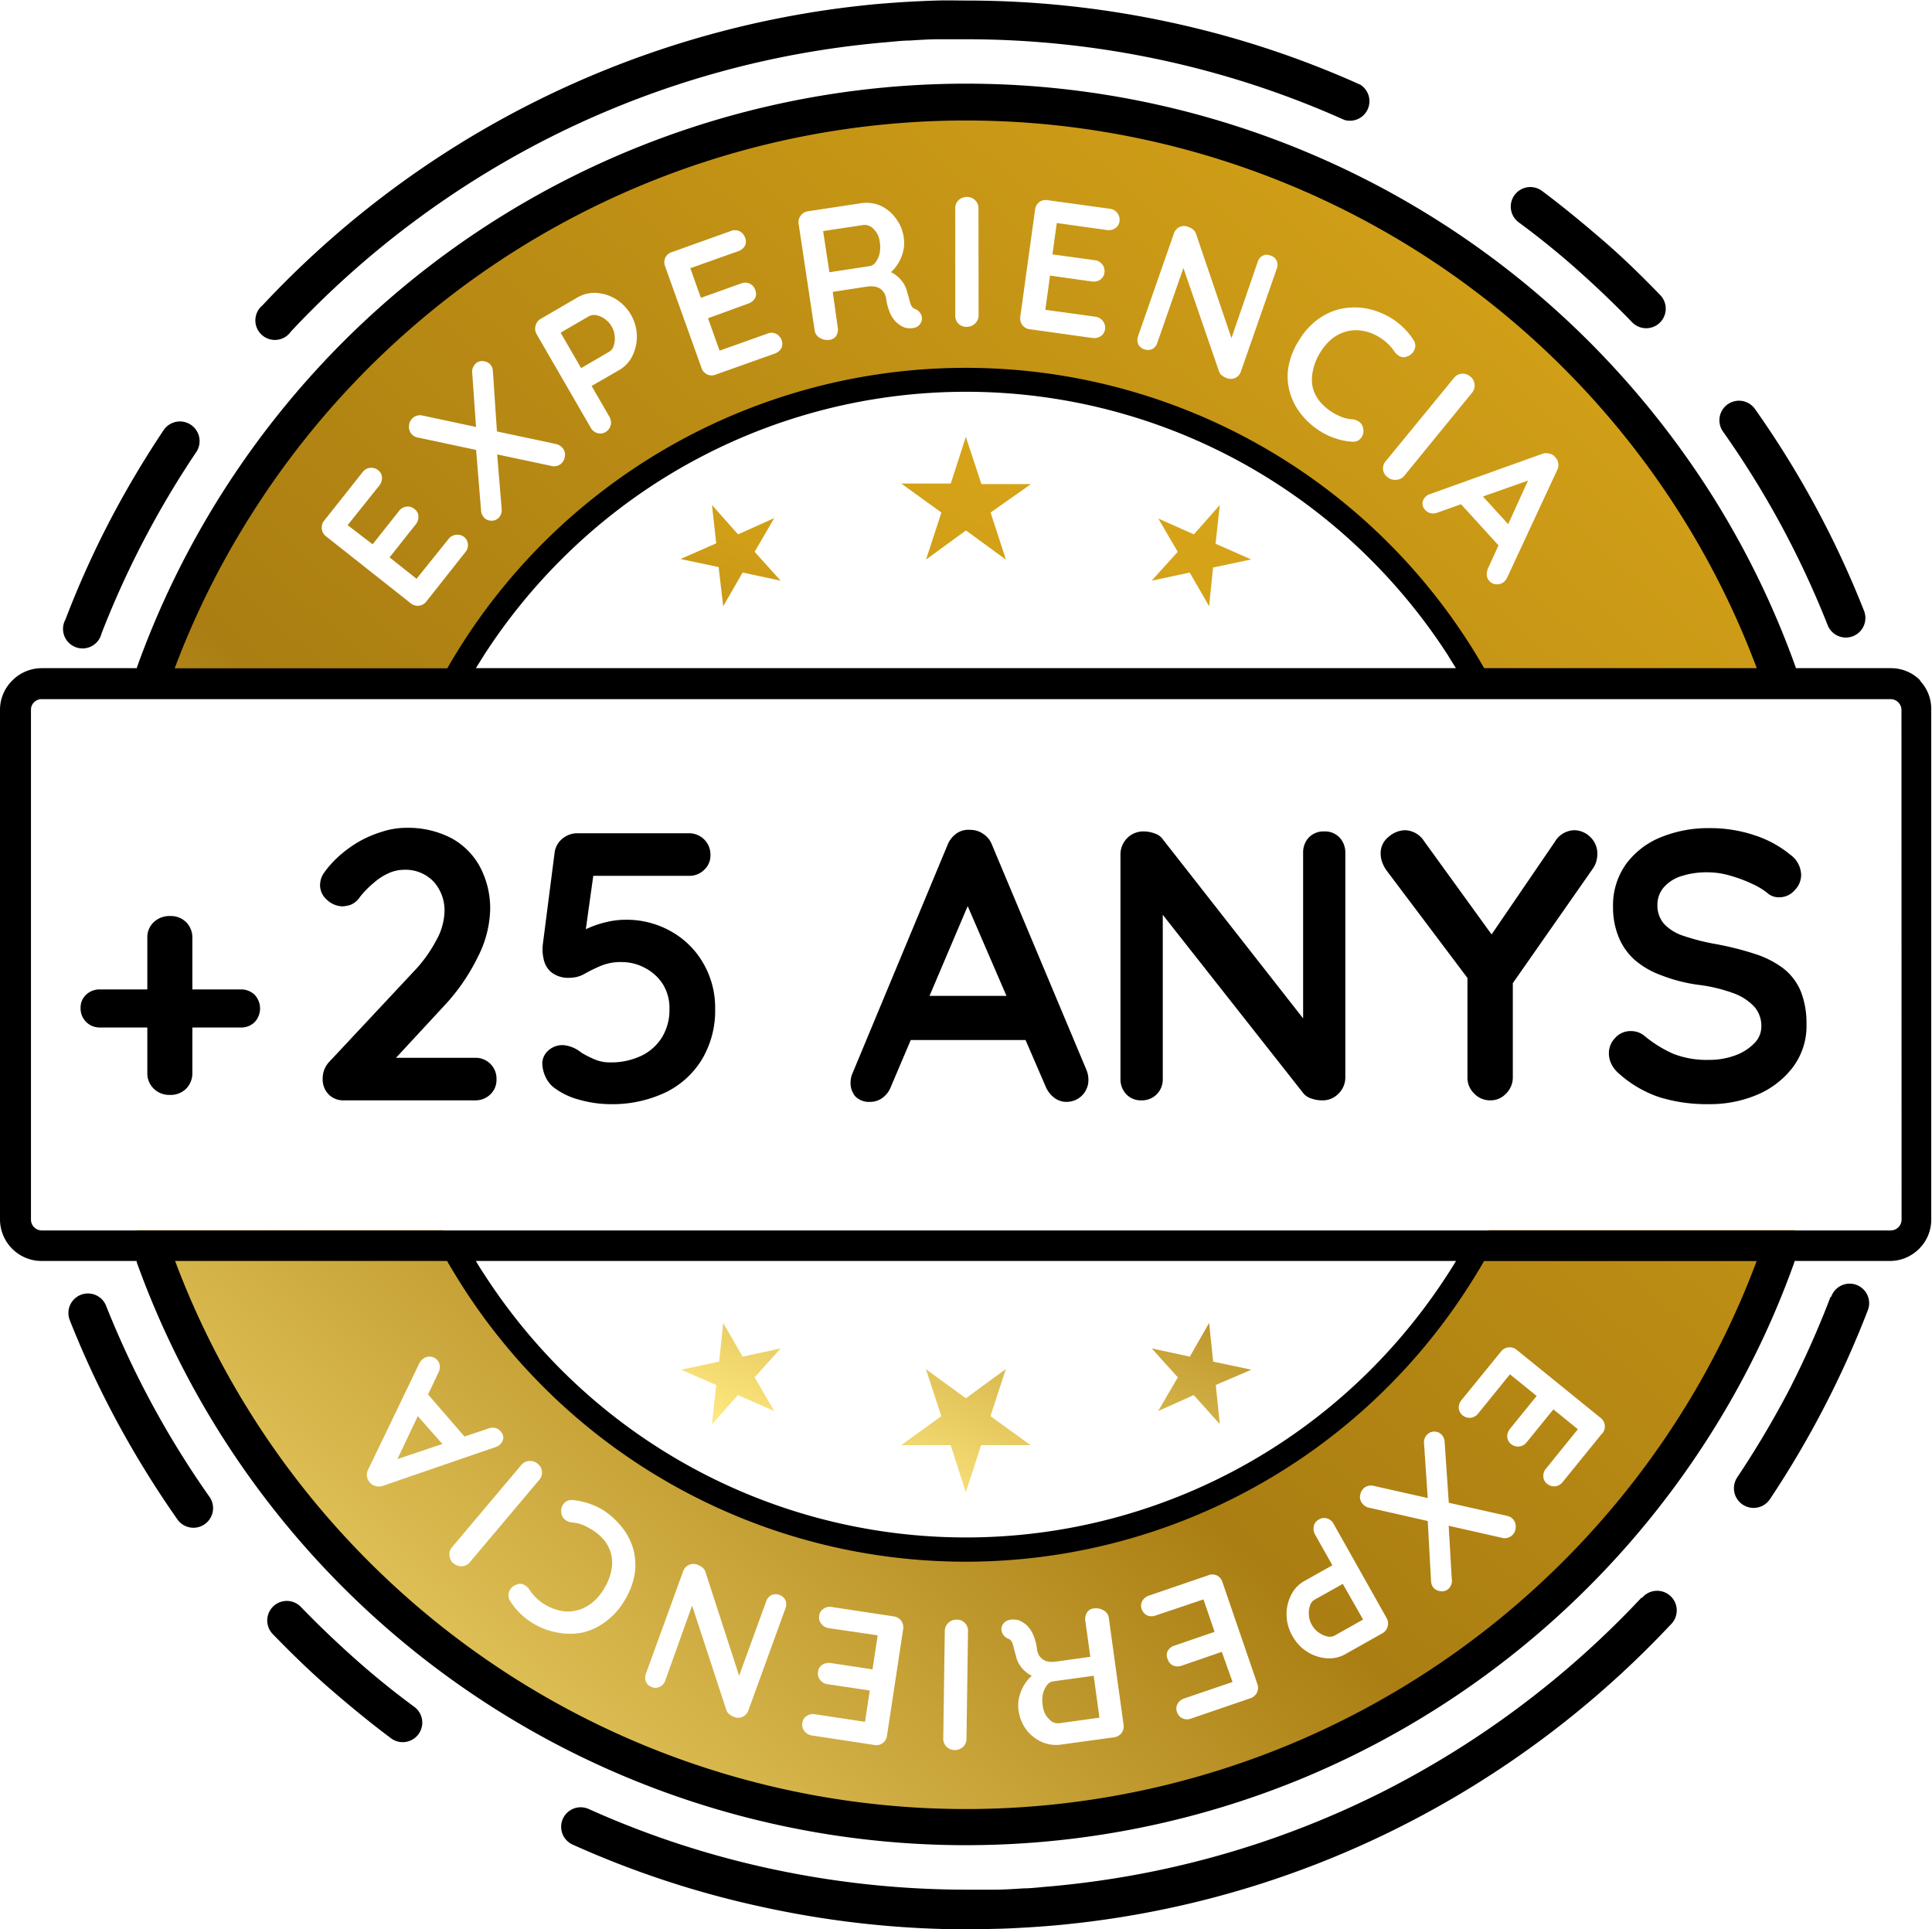 <?xml version="1.0" encoding="UTF-8"?>
<svg xmlns="http://www.w3.org/2000/svg" xmlns:xlink="http://www.w3.org/1999/xlink" id="Capa_1" data-name="Capa 1" viewBox="0 0 177.17 176.9">
  <defs>
    <style>.cls-1,.cls-2{fill:none;}.cls-2{clip-rule:evenodd;}.cls-3{clip-path:url(#clip-path);}.cls-4{fill:#fff;}.cls-5{clip-path:url(#clip-path-2);}.cls-6{fill:url(#linear-gradient);}.cls-7{fill-rule:evenodd;}.cls-8{clip-path:url(#clip-path-3);}.cls-9{fill:url(#linear-gradient-2);}</style>
    <clipPath id="clip-path">
      <rect class="cls-1" x="-1609.19" y="228.67" width="1919.76" height="676.35"></rect>
    </clipPath>
    <clipPath id="clip-path-2">
      <path class="cls-2" d="M164.64,112.8a79.87,79.87,0,0,1-152.11,0H40.65a53.77,53.77,0,0,0,95.87,0ZM88.58,8.61a79.86,79.86,0,0,1,75.9,55H136.27a53.77,53.77,0,0,0-95.37,0H12.68A79.87,79.87,0,0,1,88.58,8.61Z"></path>
    </clipPath>
    <linearGradient id="linear-gradient" x1="13.91" y1="172.58" x2="199.1" y2="-36.07" gradientUnits="userSpaceOnUse">
      <stop offset="0" stop-color="#ffe980"></stop>
      <stop offset="0.32" stop-color="#aa7e12"></stop>
      <stop offset="0.68" stop-color="#d09e17"></stop>
      <stop offset="1" stop-color="#dca91a"></stop>
    </linearGradient>
    <clipPath id="clip-path-3">
      <path class="cls-2" d="M111.86,46.31,109.48,49l-3.26-1.45L108,50.6l-2.39,2.65,3.49-.75,1.78,3.09.36-3.55,3.5-.74-3.27-1.44Zm0,84.28-2.39-2.66-3.26,1.46,1.8-3.09-2.39-2.65,3.49.75,1.77-3.09.37,3.55,3.5.74L111.49,127Zm-46.57,0,2.38-2.66L71,129.39l-1.8-3.09,2.39-2.65-3.49.75-1.78-3.09-.37,3.55-3.49.74L65.68,127Zm0-84.28L67.68,49,71,47.51l-1.8,3.09,2.39,2.65-3.49-.75-1.78,3.09L65.9,52l-3.49-.74,3.27-1.44Zm23.28-6.25L90,44.39h4.54L90.84,47l1.41,4.32-3.67-2.68-3.66,2.67L86.33,47l-3.68-2.66h4.54Zm0,96.78,1.4-4.32h4.54l-3.68-2.66,1.41-4.32-3.67,2.68-3.66-2.67,1.41,4.31-3.68,2.66h4.54Z"></path>
    </clipPath>
    <linearGradient id="linear-gradient-2" x1="114.03" y1="31.53" x2="69.05" y2="132.15" gradientUnits="userSpaceOnUse">
      <stop offset="0" stop-color="#dca91a"></stop>
      <stop offset="0.32" stop-color="#d09e17"></stop>
      <stop offset="0.68" stop-color="#aa7e12"></stop>
      <stop offset="1" stop-color="#ffe980"></stop>
    </linearGradient>
  </defs>
  <g class="cls-3">
    <image width="5989" height="3330" transform="translate(-1624.08 -6.64) scale(0.34)"></image>
  </g>
  <rect class="cls-4" x="1.13" y="62.4" width="174.92" height="52.11"></rect>
  <g class="cls-5">
    <rect class="cls-6" x="12.53" y="8.61" width="152.11" height="159.69"></rect>
  </g>
  <path class="cls-7" d="M38,156.52a1.79,1.79,0,1,1-2.14,2.88c-1.94-1.45-3.82-3-5.62-4.56s-3.53-3.25-5.23-5a1.79,1.79,0,1,1,2.58-2.49q2.38,2.46,5,4.79T38,156.52m112.58-10a1.8,1.8,0,1,1,2.62,2.46,88.84,88.84,0,0,1-24.79,18.53,87.68,87.68,0,0,1-29.55,8.83c-.83.09-1.63.18-2.38.24s-1.5.12-2.39.17-1.74.1-2.71.12-1.94.05-2.7.05a88.44,88.44,0,0,1-18.52-2,87,87,0,0,1-17.64-5.77,1.79,1.79,0,1,1,1.46-3.27,83.38,83.38,0,0,0,16.92,5.53,85.32,85.32,0,0,0,17.78,1.87c1,0,1.88,0,2.6,0s1.68-.06,2.6-.12c.68,0,1.44-.1,2.29-.17s1.57-.15,2.28-.23a84.12,84.12,0,0,0,28.35-8.46A85.33,85.33,0,0,0,150.53,146.5Zm17.34-27.59a1.79,1.79,0,1,1,3.34,1.28,87.89,87.89,0,0,1-4,8.87,88.8,88.8,0,0,1-4.95,8.39,1.79,1.79,0,0,1-3-2,87.61,87.61,0,0,0,4.75-8A86.22,86.22,0,0,0,167.87,118.91ZM158,39.57a1.79,1.79,0,1,1,2.94-2.06,87.73,87.73,0,0,1,10,18.51,1.79,1.79,0,1,1-3.34,1.3,85.5,85.5,0,0,0-4.26-9.15A84.44,84.44,0,0,0,158,39.57ZM139.26,20.38a1.79,1.79,0,1,1,2.15-2.87c1.93,1.44,3.81,3,5.61,4.55s3.54,3.25,5.23,5a1.79,1.79,0,1,1-2.58,2.49q-2.38-2.46-5-4.79T139.26,20.38ZM26.68,30.4A1.79,1.79,0,1,1,24.07,28,88.22,88.22,0,0,1,78.41.58C79.24.49,80,.4,80.78.34S82.29.22,83.17.17,84.92.08,85.88.05s1.94,0,2.7,0A88.44,88.44,0,0,1,107.1,2a87,87,0,0,1,17.65,5.77A1.79,1.79,0,0,1,123.29,11a84.3,84.3,0,0,0-16.93-5.53A85.18,85.18,0,0,0,88.58,3.6c-1,0-1.88,0-2.6,0s-1.68.06-2.6.12c-.68,0-1.44.1-2.29.17s-1.56.15-2.28.23a84.29,84.29,0,0,0-28.34,8.46A85.23,85.23,0,0,0,26.68,30.4ZM9.31,58.09A1.79,1.79,0,1,1,6,56.81a86.75,86.75,0,0,1,4-8.92,89.78,89.78,0,0,1,5-8.44,1.79,1.79,0,0,1,3,2A85,85,0,0,0,9.31,58.09Zm34.33,57.54h89.88q-.37.62-.75,1.2a53.22,53.22,0,0,1-7.06,8.76,52.48,52.48,0,0,1-74.26,0,53.22,53.22,0,0,1-7.06-8.76Q44,116.25,43.64,115.63Zm-27.59,0H41c.41.72.84,1.42,1.28,2.12a54.77,54.77,0,0,0,92.53,0c.44-.69.87-1.39,1.28-2.11h25a76.85,76.85,0,0,1-7.36,14.67A77.69,77.69,0,0,1,118.19,160a77.41,77.41,0,0,1-84.37-16.81,77.39,77.39,0,0,1-17.77-27.58ZM133.51,61.27H43.64l.75-1.2a53.08,53.08,0,0,1,7.06-8.74,52.45,52.45,0,0,1,74.26,0,53.08,53.08,0,0,1,7.06,8.74C133,60.47,133.27,60.87,133.51,61.27Zm27.59,0h-25c-.41-.72-.83-1.42-1.27-2.11a54.8,54.8,0,0,0-92.53,0c-.44.7-.87,1.4-1.28,2.12h-25A76.88,76.88,0,0,1,23.42,46.6a77.49,77.49,0,0,1,130.32,0A76.85,76.85,0,0,1,161.1,61.27Zm15,1.13a3.76,3.76,0,0,0-2.68-1.13h-8.75l0-.08a80.06,80.06,0,0,0-7.78-15.94,82,82,0,0,0-11.13-13.89A80.79,80.79,0,0,0,12.56,61.19l0,.08H3.82A3.8,3.8,0,0,0,1.13,62.4,3.76,3.76,0,0,0,0,65.08v46.75a3.82,3.82,0,0,0,3.82,3.8h8.71l0,.09a80.8,80.8,0,0,0,106.89,47.36,81,81,0,0,0,37.36-31.44,79.17,79.17,0,0,0,7.78-15.93l0-.08h8.75a3.78,3.78,0,0,0,2.67-1.11v0a3.75,3.75,0,0,0,1.12-2.67V65.08A3.75,3.75,0,0,0,176.05,62.4Zm-1.72,49.43a1,1,0,0,1-1,1H3.82a1,1,0,0,1-.69-.29,1,1,0,0,1-.29-.68V65.08a.94.94,0,0,1,.28-.68h0a1,1,0,0,1,.69-.29H173.37a1,1,0,0,1,1,1ZM19.26,137.33a1.8,1.8,0,0,1-2.94,2.07,89.68,89.68,0,0,1-5.51-8.89,86.66,86.66,0,0,1-4.41-9.45,1.79,1.79,0,0,1,3.33-1.32,84.72,84.72,0,0,0,9.53,17.59Z"></path>
  <g class="cls-8">
    <rect class="cls-9" x="62.41" y="40.06" width="52.35" height="96.77"></rect>
  </g>
  <path d="M43.53,97a1.91,1.91,0,0,1,2,2,1.81,1.81,0,0,1-.56,1.35,1.94,1.94,0,0,1-1.41.55h-12a1.89,1.89,0,0,1-1.44-.56,2,2,0,0,1-.53-1.45,2.21,2.21,0,0,1,.63-1.55l7.68-8.21A12.76,12.76,0,0,0,40,86.24a5.74,5.74,0,0,0,.76-2.57,3.93,3.93,0,0,0-1-2.83A3.56,3.56,0,0,0,37,79.76a3.38,3.38,0,0,0-1.38.32,5.3,5.3,0,0,0-1.35.88A8.44,8.44,0,0,0,33,82.26a1.87,1.87,0,0,1-.85.71,2.57,2.57,0,0,1-.77.14A2.15,2.15,0,0,1,30,82.53a1.79,1.79,0,0,1-.65-1.36A2,2,0,0,1,29.74,80a9.19,9.19,0,0,1,1-1.17,11.13,11.13,0,0,1,2-1.55,10.18,10.18,0,0,1,2.26-1,7.26,7.26,0,0,1,2.25-.37,8.63,8.63,0,0,1,4.11.93A6.52,6.52,0,0,1,44,79.46a8.13,8.13,0,0,1,.95,4,10.09,10.09,0,0,1-1.14,4.31,18.18,18.18,0,0,1-3.08,4.46L36,97.34,35.6,97Z"></path>
  <path d="M55.93,101.25a10.48,10.48,0,0,1-2.78-.4,6.57,6.57,0,0,1-2.43-1.18,2.71,2.71,0,0,1-.73-1,3.07,3.07,0,0,1-.26-1.18,1.59,1.59,0,0,1,.51-1.12,1.91,1.91,0,0,1,1.46-.53,3,3,0,0,1,1.59.67,8.84,8.84,0,0,0,1.23.63,3.51,3.51,0,0,0,1.38.28,6.48,6.48,0,0,0,2.92-.61,4.52,4.52,0,0,0,1.9-1.71,4.8,4.8,0,0,0,.67-2.57,4.1,4.1,0,0,0-.61-2.29,4.29,4.29,0,0,0-1.63-1.48A4.48,4.48,0,0,0,57,88.22a4.69,4.69,0,0,0-1.91.35,14.41,14.41,0,0,0-1.47.72,2.74,2.74,0,0,1-1.34.37,2.52,2.52,0,0,1-1.73-.51,2.14,2.14,0,0,1-.7-1.22,4,4,0,0,1-.08-1.26l1.1-8.57a2,2,0,0,1,.72-1.21A2.12,2.12,0,0,1,53,76.41H63.15a1.95,1.95,0,0,1,2,2,1.78,1.78,0,0,1-.57,1.35,1.91,1.91,0,0,1-1.41.55H54.06l.39-.32-1,7.15L53,85.79a2,2,0,0,1,.92-.67,8.77,8.77,0,0,1,1.62-.55,7.53,7.53,0,0,1,1.8-.23,8.26,8.26,0,0,1,4.22,1.08,7.78,7.78,0,0,1,2.94,2.92,8.11,8.11,0,0,1,1.08,4.18,8.68,8.68,0,0,1-1.2,4.61,8,8,0,0,1-3.36,3.05A11.41,11.41,0,0,1,55.93,101.25Z"></path>
  <path d="M89.3,81.77l-7.61,17.9a2.26,2.26,0,0,1-.76,1,1.9,1.9,0,0,1-1.11.37,1.76,1.76,0,0,1-1.41-.53A1.91,1.91,0,0,1,78,99.24a2.28,2.28,0,0,1,.11-.66l8.77-21.07a2.38,2.38,0,0,1,.86-1.1,1.88,1.88,0,0,1,1.25-.31,2,2,0,0,1,1.18.37,2.06,2.06,0,0,1,.8,1l8.66,20.64a2.36,2.36,0,0,1,.18.85,2,2,0,0,1-2,2.08,1.84,1.84,0,0,1-1.15-.39,2.53,2.53,0,0,1-.79-1.06L88.27,82Zm-6.52,13.6,1.94-4.05h9.51l.67,4.05Z"></path>
  <path d="M121.46,76.24a1.83,1.83,0,0,1,1.38.56,2,2,0,0,1,.53,1.41V98.75a2.08,2.08,0,0,1-.62,1.53,2,2,0,0,1-1.53.62,2.86,2.86,0,0,1-.94-.16,1.55,1.55,0,0,1-.72-.44L105.71,82.72l.92-.56V98.93a1.94,1.94,0,0,1-.55,1.41,1.91,1.91,0,0,1-1.42.56,1.83,1.83,0,0,1-1.38-.56,2,2,0,0,1-.53-1.41V78.39a2.12,2.12,0,0,1,.62-1.54,2.07,2.07,0,0,1,1.53-.61,3,3,0,0,1,1,.19,1.46,1.46,0,0,1,.77.58l13.42,17.13-.59.42V78.21a2,2,0,0,1,.52-1.41A1.88,1.88,0,0,1,121.46,76.24Z"></path>
  <path d="M144.36,76.13a2.11,2.11,0,0,1,1.47.62,2.07,2.07,0,0,1,.65,1.57,2.48,2.48,0,0,1-.09.65,2.24,2.24,0,0,1-.3.65l-8,11.45.64-2.43V98.75a2.08,2.08,0,0,1-.62,1.53,1.93,1.93,0,0,1-1.43.62,2,2,0,0,1-1.49-.62,2,2,0,0,1-.62-1.53V88.92l.28,1.13-7.61-10.11a3.14,3.14,0,0,1-.49-.88,2.34,2.34,0,0,1-.14-.78,1.89,1.89,0,0,1,.74-1.55,2.36,2.36,0,0,1,1.51-.6,2.14,2.14,0,0,1,1.73,1l6.76,9.34-1-.15,6.23-9.12A2.13,2.13,0,0,1,144.36,76.13Z"></path>
  <path d="M156.7,101.25a14.85,14.85,0,0,1-4.44-.61,10.57,10.57,0,0,1-3.77-2.17,2.81,2.81,0,0,1-.71-.88,2.25,2.25,0,0,1-.24-1,2,2,0,0,1,.58-1.42,1.88,1.88,0,0,1,1.46-.62,1.91,1.91,0,0,1,1.2.42,11.27,11.27,0,0,0,2.66,1.66,8.4,8.4,0,0,0,3.26.56,6.85,6.85,0,0,0,2.39-.4,4.61,4.61,0,0,0,1.76-1.1,2.15,2.15,0,0,0,.67-1.56,2.67,2.67,0,0,0-.63-1.8A4.83,4.83,0,0,0,159,91.09a14.51,14.51,0,0,0-3.31-.79,14.72,14.72,0,0,1-3.35-.87A7.75,7.75,0,0,1,149.88,88a5.69,5.69,0,0,1-1.46-2.11,7.18,7.18,0,0,1-.5-2.73,6.5,6.5,0,0,1,1.18-3.91,7.39,7.39,0,0,1,3.19-2.47,11.4,11.4,0,0,1,4.44-.84,12.71,12.71,0,0,1,4.25.68,10,10,0,0,1,3.19,1.75,2.35,2.35,0,0,1,1,1.86,2,2,0,0,1-.6,1.41,1.86,1.86,0,0,1-1.41.64,1.55,1.55,0,0,1-1-.32,6.22,6.22,0,0,0-1.52-.93,12.61,12.61,0,0,0-2-.74,7.21,7.21,0,0,0-2-.3,7.53,7.53,0,0,0-2.55.38,3.51,3.51,0,0,0-1.57,1.06,2.45,2.45,0,0,0-.53,1.55,2.53,2.53,0,0,0,.62,1.75,4.23,4.23,0,0,0,1.78,1.09,20.16,20.16,0,0,0,2.78.72,27.33,27.33,0,0,1,3.72.92,8.73,8.73,0,0,1,2.66,1.35,5.23,5.23,0,0,1,1.58,2.08,7.9,7.9,0,0,1,.53,3,6.29,6.29,0,0,1-1.27,4,8,8,0,0,1-3.33,2.53A11.15,11.15,0,0,1,156.7,101.25Z"></path>
  <path class="cls-4" d="M29.69,47.79l3.55-4.48a1,1,0,0,1,.68-.41,1,1,0,0,1,.75.21.89.89,0,0,1,.36.67,1.15,1.15,0,0,1-.25.75l-3,3.75-.13-.3L34.29,50l-.19,0,2.48-3.13a1,1,0,0,1,.68-.41.92.92,0,0,1,.75.22.84.84,0,0,1,.36.66,1.07,1.07,0,0,1-.25.75l-2.45,3.09-.05-.15,2.7,2.14h-.2l3-3.73a1,1,0,0,1,.7-.4,1,1,0,0,1,.73.19.92.92,0,0,1,.36.67,1,1,0,0,1-.25.75l-3.55,4.49a1,1,0,0,1-1.46.17l-7.74-6.12a1,1,0,0,1-.4-.7A1,1,0,0,1,29.69,47.79Z"></path>
  <path class="cls-4" d="M37.85,38.33a1,1,0,0,1,.92-.22L51,40.72a1.06,1.06,0,0,1,.57.34.94.94,0,0,1,.23.79,1.09,1.09,0,0,1-.33.66,1,1,0,0,1-.93.21l-12.23-2.6a1,1,0,0,1-.57-.32,1,1,0,0,1-.23-.78A1,1,0,0,1,37.85,38.33Zm5.77-5a.88.88,0,0,1,.71-.21,1,1,0,0,1,.64.31,1,1,0,0,1,.23.61l.38,5.66-1.92-.43-.35-5A1,1,0,0,1,43.62,33.35Zm2.05,14.2a.84.84,0,0,1-.68.21.83.83,0,0,1-.61-.29,1.06,1.06,0,0,1-.27-.69L43.64,41l1.94.51L46,46.63A1.05,1.05,0,0,1,45.67,47.55Z"></path>
  <path class="cls-4" d="M53,27.25a3.08,3.08,0,0,1,1.7-.39,3.92,3.92,0,0,1,1.78.57,4.12,4.12,0,0,1,1.39,1.45A4,4,0,0,1,58,32.62a3,3,0,0,1-1.18,1.29l-2.72,1.57v-.35l1.77,3.06A1.05,1.05,0,0,1,56,39a1,1,0,0,1-.47.62.93.93,0,0,1-.76.09,1,1,0,0,1-.61-.51l-4.94-8.54a1,1,0,0,1-.11-.79,1,1,0,0,1,.49-.64Zm2.87,5a.91.91,0,0,0,.41-.55,2.05,2.05,0,0,0,.09-.87,2,2,0,0,0-.28-.89,2.05,2.05,0,0,0-.64-.7,2,2,0,0,0-.79-.34A1,1,0,0,0,54,29l-2.75,1.6,0-.37L53.43,34l-.3-.15Z"></path>
  <path class="cls-4" d="M61.64,23.11,67,21.19a1,1,0,0,1,.79,0,1,1,0,0,1,.53.59.93.93,0,0,1,0,.75,1.13,1.13,0,0,1-.61.5l-4.51,1.6,0-.33,1.12,3.14-.18-.08L67.94,26a1,1,0,0,1,.79,0,.91.91,0,0,1,.52.58.89.89,0,0,1,0,.75,1.12,1.12,0,0,1-.62.5L64.88,29.2l0-.15,1.16,3.25-.18-.1,4.49-1.6a1,1,0,0,1,.8,0,1,1,0,0,1,.51.55.91.91,0,0,1,0,.76,1.07,1.07,0,0,1-.61.51l-5.39,1.92a1,1,0,0,1-.8,0,1,1,0,0,1-.53-.6L61,24.44a1.05,1.05,0,0,1,0-.8A1,1,0,0,1,61.64,23.11Z"></path>
  <path class="cls-4" d="M76.08,31.16a1.33,1.33,0,0,1-.89-.17.92.92,0,0,1-.48-.67l-1.47-9.76a1,1,0,0,1,.18-.78,1,1,0,0,1,.69-.41L79,18.63a3.28,3.28,0,0,1,1.72.22A3.57,3.57,0,0,1,82.13,20a3.7,3.7,0,0,1,.75,1.81,3.14,3.14,0,0,1-.07,1.29,3.82,3.82,0,0,1-.54,1.2,3.36,3.36,0,0,1-.89.91l0-.39a2.8,2.8,0,0,1,.87.48,3.14,3.14,0,0,1,.6.67,2.59,2.59,0,0,1,.34.82c.09.28.16.52.21.73a2.51,2.51,0,0,0,.18.53.6.6,0,0,0,.35.29,1,1,0,0,1,.56.56.82.82,0,0,1-.09.77.83.83,0,0,1-.43.35,1.54,1.54,0,0,1-.57.08,1.72,1.72,0,0,1-.5-.09,2.39,2.39,0,0,1-.65-.41,2.5,2.5,0,0,1-.59-.81,4.87,4.87,0,0,1-.4-1.41,1.53,1.53,0,0,0-.18-.52,1.27,1.27,0,0,0-.35-.38,1.29,1.29,0,0,0-.52-.2,2.3,2.3,0,0,0-.69,0l-3.41.52.2-.43L76.82,30a1.16,1.16,0,0,1-.12.77A.81.81,0,0,1,76.08,31.16ZM75.83,25l3.93-.6a.84.84,0,0,0,.55-.37,2.19,2.19,0,0,0,.36-.83,3.23,3.23,0,0,0,0-1.08A1.93,1.93,0,0,0,80.11,21a1.11,1.11,0,0,0-.93-.37l-3.9.59.12-.57.73,4.78Z"></path>
  <path class="cls-4" d="M89.74,28.93a1,1,0,0,1-.33.74,1.08,1.08,0,0,1-.75.3,1,1,0,0,1-1.06-1l0-9.87a1,1,0,0,1,.3-.74,1.09,1.09,0,0,1,.79-.3,1,1,0,0,1,.73.3,1,1,0,0,1,.31.74Z"></path>
  <path class="cls-4" d="M96.1,18.36l5.66.78a1,1,0,0,1,.7.39,1,1,0,0,1,.2.76.89.89,0,0,1-.39.64,1.08,1.08,0,0,1-.78.16l-4.73-.66.19-.26-.46,3.3-.11-.16,4,.55a1,1,0,0,1,.7.38,1,1,0,0,1,.2.76.91.91,0,0,1-.39.65,1.12,1.12,0,0,1-.77.16l-3.91-.55.1-.12-.47,3.42-.12-.17,4.72.65a1,1,0,0,1,.7.4,1,1,0,0,1,.2.73.91.91,0,0,1-.39.65,1.1,1.1,0,0,1-.78.17l-5.66-.79A1,1,0,0,1,93.57,29l1.35-9.78a1,1,0,0,1,.4-.7A1,1,0,0,1,96.1,18.36Z"></path>
  <path class="cls-4" d="M116.54,23.45a.85.85,0,0,1,.54.47,1,1,0,0,1,0,.73l-3.28,9.4a1,1,0,0,1-.53.61,1,1,0,0,1-.8,0,1.44,1.44,0,0,1-.4-.22.77.77,0,0,1-.26-.32L108.29,23.9l.51-.12-2.68,7.68a1,1,0,0,1-.47.56,1,1,0,0,1-.74,0,.86.86,0,0,1-.54-.48,1,1,0,0,1,0-.73l3.28-9.4a1,1,0,0,1,.53-.6,1,1,0,0,1,.8,0,1.5,1.5,0,0,1,.44.25.79.79,0,0,1,.26.39l3.4,10-.34.1L115.34,24a.93.93,0,0,1,.46-.56A.86.86,0,0,1,116.54,23.45Z"></path>
  <path class="cls-4" d="M129.63,31.19a.9.9,0,0,1,.08.87,1.07,1.07,0,0,1-.66.62.76.76,0,0,1-.66,0,1.24,1.24,0,0,1-.54-.48,4.3,4.3,0,0,0-.59-.69,4,4,0,0,0-.76-.58,4.33,4.33,0,0,0-1.56-.6,3.39,3.39,0,0,0-1.49.07,3.61,3.61,0,0,0-1.32.68,5,5,0,0,0-1.07,1.26,5,5,0,0,0-.67,1.7,3.56,3.56,0,0,0,0,1.53,3.35,3.35,0,0,0,.68,1.29,4.63,4.63,0,0,0,1.2,1,5.78,5.78,0,0,0,.83.4,3.21,3.21,0,0,0,.92.19,1.23,1.23,0,0,1,.67.27.86.86,0,0,1,.32.61,1,1,0,0,1-.24.88.89.89,0,0,1-.79.29,5.29,5.29,0,0,1-1-.15,7.07,7.07,0,0,1-.92-.3,6.57,6.57,0,0,1-.88-.44,6.85,6.85,0,0,1-1.79-1.54,5.76,5.76,0,0,1-1.08-2,5.26,5.26,0,0,1-.17-2.35,6.74,6.74,0,0,1,1-2.54,6.5,6.5,0,0,1,1.64-1.84,5.66,5.66,0,0,1,2.09-1,6.07,6.07,0,0,1,2.33-.07,6.7,6.7,0,0,1,2.34.88,6.12,6.12,0,0,1,1.17.91A6,6,0,0,1,129.63,31.19Z"></path>
  <path class="cls-4" d="M128.75,43.66A1,1,0,0,1,128,44a1.07,1.07,0,0,1-.77-.25,1,1,0,0,1-.15-1.47l6.26-7.63a1,1,0,0,1,.71-.38,1.07,1.07,0,0,1,.8.27,1,1,0,0,1,.37.69A1,1,0,0,1,135,36Z"></path>
  <path class="cls-4" d="M140.73,43.85,131.83,47a1,1,0,0,1-.62.06.88.88,0,0,1-.49-.27.85.85,0,0,1-.27-.68.93.93,0,0,1,.31-.59,1.12,1.12,0,0,1,.28-.18l10.41-3.73a1.14,1.14,0,0,1,.68,0,.9.9,0,0,1,.52.35,1,1,0,0,1,.25.54,1,1,0,0,1-.11.62l-4.58,9.85a1.28,1.28,0,0,1-.24.34,1,1,0,0,1-.75.27.92.92,0,0,1-.64-.3.89.89,0,0,1-.24-.54,1.47,1.47,0,0,1,.12-.63l3.86-8.47Zm-7,2.11,2.08-.63,3.11,3.41-1.24,1.56Z"></path>
  <path class="cls-4" d="M146.92,131.44l-3.61,4.45a1,1,0,0,1-.68.4,1,1,0,0,1-.76-.23.87.87,0,0,1-.34-.67,1,1,0,0,1,.26-.74l3-3.71.13.3-2.59-2.1.2,0-2.52,3.1a1,1,0,0,1-.69.4,1,1,0,0,1-.75-.22.89.89,0,0,1-.35-.67,1.1,1.1,0,0,1,.26-.74l2.49-3.07.05.15-2.68-2.17h.21l-3,3.7a1,1,0,0,1-.7.39,1,1,0,0,1-1.08-.88,1.08,1.08,0,0,1,.26-.75l3.61-4.44a1,1,0,0,1,.7-.39,1,1,0,0,1,.76.24l7.67,6.22a1,1,0,0,1,.15,1.46Z"></path>
  <path class="cls-4" d="M138.64,140.81a1,1,0,0,1-.93.2l-12.19-2.76a1,1,0,0,1-.56-.35.88.88,0,0,1-.23-.79,1.1,1.1,0,0,1,.34-.65,1,1,0,0,1,.93-.2L138.19,139a1,1,0,0,1,.57.32,1,1,0,0,1,.23.78A1,1,0,0,1,138.64,140.81Zm-7.7-9.32a.85.85,0,0,1,.67-.21.89.89,0,0,1,.61.3,1.08,1.08,0,0,1,.26.7l.4,5.83-1.94-.54-.35-5.17A1,1,0,0,1,130.94,131.49Zm1.87,14.22a.87.87,0,0,1-.72.2,1,1,0,0,1-.63-.31,1,1,0,0,1-.23-.61l-.31-5.68,1.92.46.29,5A1,1,0,0,1,132.81,145.71Z"></path>
  <path class="cls-4" d="M123.36,151.69a3,3,0,0,1-1.71.37,3.88,3.88,0,0,1-1.77-.59,4,4,0,0,1-1.37-1.47,4,4,0,0,1-.53-1.91,3.85,3.85,0,0,1,.42-1.83,2.93,2.93,0,0,1,1.19-1.27l2.74-1.54v.35l-1.73-3.08a1.09,1.09,0,0,1-.12-.78.89.89,0,0,1,.48-.61.91.91,0,0,1,.75-.09,1.05,1.05,0,0,1,.6.52l4.84,8.6a1,1,0,0,1,.1.8,1,1,0,0,1-.5.62Zm-2.81-5a.91.91,0,0,0-.42.54,2.22,2.22,0,0,0-.1.87,2,2,0,0,0,.27.9,2,2,0,0,0,.63.7,2.27,2.27,0,0,0,.78.36,1,1,0,0,0,.68-.08l2.77-1.56,0,.37L123,145l.3.15Z"></path>
  <path class="cls-4" d="M114.66,155.73l-5.41,1.85a1.05,1.05,0,0,1-.8,0,1,1,0,0,1-.52-.59.92.92,0,0,1,.06-.76,1.1,1.1,0,0,1,.62-.49l4.52-1.54,0,.32L112,151.35l.17.08-3.78,1.3a1.1,1.1,0,0,1-.8,0,.92.92,0,0,1-.51-.59.85.85,0,0,1,0-.75,1.09,1.09,0,0,1,.62-.49l3.73-1.28,0,.16-1.12-3.27.18.11L106,148.13a1.05,1.05,0,0,1-.8,0,1,1,0,0,1-.5-.56.88.88,0,0,1,.05-.76,1.08,1.08,0,0,1,.62-.5l5.41-1.85a1,1,0,0,1,.8,0,1,1,0,0,1,.52.61l3.2,9.34a1,1,0,0,1-.65,1.32Z"></path>
  <path class="cls-4" d="M100.32,147.49a1.36,1.36,0,0,1,.88.18.9.9,0,0,1,.48.68l1.35,9.78a1,1,0,0,1-.89,1.18l-4.87.67a3.19,3.19,0,0,1-1.72-.24,3.63,3.63,0,0,1-1.42-1.11,3.75,3.75,0,0,1-.73-1.82,3.14,3.14,0,0,1,.09-1.29,4.08,4.08,0,0,1,.55-1.2,3.38,3.38,0,0,1,.91-.9l0,.39a2.83,2.83,0,0,1-1.46-1.16,2.41,2.41,0,0,1-.33-.83c-.08-.27-.15-.52-.2-.73a2.06,2.06,0,0,0-.17-.53.62.62,0,0,0-.35-.3,1,1,0,0,1-.55-.57.8.8,0,0,1,.09-.76.83.83,0,0,1,.44-.34,1.26,1.26,0,0,1,.57-.08,1.66,1.66,0,0,1,.5.09,2.73,2.73,0,0,1,.65.42,2.59,2.59,0,0,1,.58.83,4.73,4.73,0,0,1,.38,1.41,1.52,1.52,0,0,0,.17.52,1.42,1.42,0,0,0,.35.38,1.31,1.31,0,0,0,.51.21,2.65,2.65,0,0,0,.69,0l3.42-.48-.2.43-.51-3.67a1.16,1.16,0,0,1,.14-.77A.8.8,0,0,1,100.32,147.49Zm.17,6.15-3.94.54a.86.86,0,0,0-.55.36,2.12,2.12,0,0,0-.37.83,3,3,0,0,0,0,1.08,1.94,1.94,0,0,0,.57,1.19,1.08,1.08,0,0,0,.92.38l3.91-.54-.13.57-.66-4.78Z"></path>
  <path class="cls-4" d="M86.64,149.55a1,1,0,0,1,.33-.74,1.08,1.08,0,0,1,.76-.29,1,1,0,0,1,.76.31,1,1,0,0,1,.28.75l-.14,9.87a1,1,0,0,1-.32.74,1.13,1.13,0,0,1-.79.29,1.07,1.07,0,0,1-.72-.31,1,1,0,0,1-.3-.75Z"></path>
  <path class="cls-4" d="M80.11,160l-5.65-.86a1.07,1.07,0,0,1-.69-.39.93.93,0,0,1-.19-.76.83.83,0,0,1,.4-.64,1,1,0,0,1,.77-.15l4.73.71-.2.27.5-3.29.12.15-4-.6a1,1,0,0,1-.69-.39.92.92,0,0,1-.19-.76.88.88,0,0,1,.4-.64,1.11,1.11,0,0,1,.77-.15l3.9.59-.1.12.52-3.41.11.18L76,149.3a1,1,0,0,1-.69-.41.93.93,0,0,1-.19-.73.87.87,0,0,1,.4-.64,1,1,0,0,1,.77-.16l5.66.86a1,1,0,0,1,.69.4,1,1,0,0,1,.18.78l-1.48,9.76a1,1,0,0,1-.41.69A1,1,0,0,1,80.11,160Z"></path>
  <path class="cls-4" d="M59.77,154.7a.91.91,0,0,1-.54-.49,1,1,0,0,1,0-.73l3.4-9.35A1,1,0,0,1,64,143.5a1.48,1.48,0,0,1,.4.23.84.84,0,0,1,.26.32L68,154.35l-.51.11,2.78-7.64a1,1,0,0,1,.48-.56,1,1,0,0,1,.75,0,.92.92,0,0,1,.53.49,1,1,0,0,1,0,.73l-3.4,9.36a1,1,0,0,1-.54.59,1,1,0,0,1-.8,0,1.5,1.5,0,0,1-.43-.26.73.73,0,0,1-.26-.39l-3.28-10,.34-.09L61,154.12a1,1,0,0,1-.48.55A.88.88,0,0,1,59.77,154.7Z"></path>
  <path class="cls-4" d="M46.77,146.79a.93.93,0,0,1-.07-.87,1.07,1.07,0,0,1,.67-.61.78.78,0,0,1,.67,0,1.37,1.37,0,0,1,.53.49,3.85,3.85,0,0,0,.58.7,4,4,0,0,0,.75.59,4.46,4.46,0,0,0,1.55.62,3.39,3.39,0,0,0,1.49-.05,3.56,3.56,0,0,0,1.33-.67,4.69,4.69,0,0,0,1.08-1.24,4.91,4.91,0,0,0,.7-1.7,3.52,3.52,0,0,0,0-1.52,3.39,3.39,0,0,0-.65-1.3,4.59,4.59,0,0,0-1.19-1,5.39,5.39,0,0,0-.83-.42,3.15,3.15,0,0,0-.92-.2,1.22,1.22,0,0,1-.67-.28.88.88,0,0,1-.31-.61,1,1,0,0,1,.26-.88.88.88,0,0,1,.79-.28,5.33,5.33,0,0,1,1,.17,6.22,6.22,0,0,1,.92.31,5.92,5.92,0,0,1,.87.44A7.23,7.23,0,0,1,57,140a5.85,5.85,0,0,1,1.06,2,5.58,5.58,0,0,1,.14,2.35,6.86,6.86,0,0,1-1,2.53,6.34,6.34,0,0,1-1.66,1.82,5.68,5.68,0,0,1-2.11,1,5.83,5.83,0,0,1-2.32,0,6.46,6.46,0,0,1-2.33-.91,6.1,6.1,0,0,1-1.16-.92A6.32,6.32,0,0,1,46.77,146.79Z"></path>
  <path class="cls-4" d="M47.81,134.33a1,1,0,0,1,.73-.36,1.08,1.08,0,0,1,.77.26,1,1,0,0,1,.39.72,1,1,0,0,1-.25.75l-6.36,7.55a1,1,0,0,1-.72.37,1.09,1.09,0,0,1-.79-.27,1,1,0,0,1-.36-.7.94.94,0,0,1,.23-.77Z"></path>
  <path class="cls-4" d="M35.83,134l8.94-3a1,1,0,0,1,.62-.06.81.81,0,0,1,.49.28.85.85,0,0,1,.27.68,1,1,0,0,1-.33.59,1.48,1.48,0,0,1-.28.17l-10.46,3.6a1.1,1.1,0,0,1-.67,0,.9.9,0,0,1-.52-.35,1,1,0,0,1-.24-.55,1,1,0,0,1,.12-.62L38.46,125a1.29,1.29,0,0,1,.25-.33,1,1,0,0,1,.75-.27,1,1,0,0,1,.64.31.93.93,0,0,1,.23.54,1.19,1.19,0,0,1-.13.63l-4,8.43Zm7-2-2.09.6-3.06-3.45L39,127.58Z"></path>
  <path d="M9.17,94.22a1.74,1.74,0,0,1-1.78-1.78,1.6,1.6,0,0,1,.51-1.23,1.78,1.78,0,0,1,1.27-.48H22.08a1.78,1.78,0,0,1,1.27.49,1.83,1.83,0,0,1,0,2.51,1.74,1.74,0,0,1-1.27.49Zm6.41,6.18a2,2,0,0,1-1.48-.57,1.94,1.94,0,0,1-.59-1.46V86a1.89,1.89,0,0,1,.61-1.46A2.09,2.09,0,0,1,15.61,84a2,2,0,0,1,1.47.57A2,2,0,0,1,17.64,86V98.37a2,2,0,0,1-.57,1.46A2,2,0,0,1,15.58,100.4Z"></path>
</svg>
